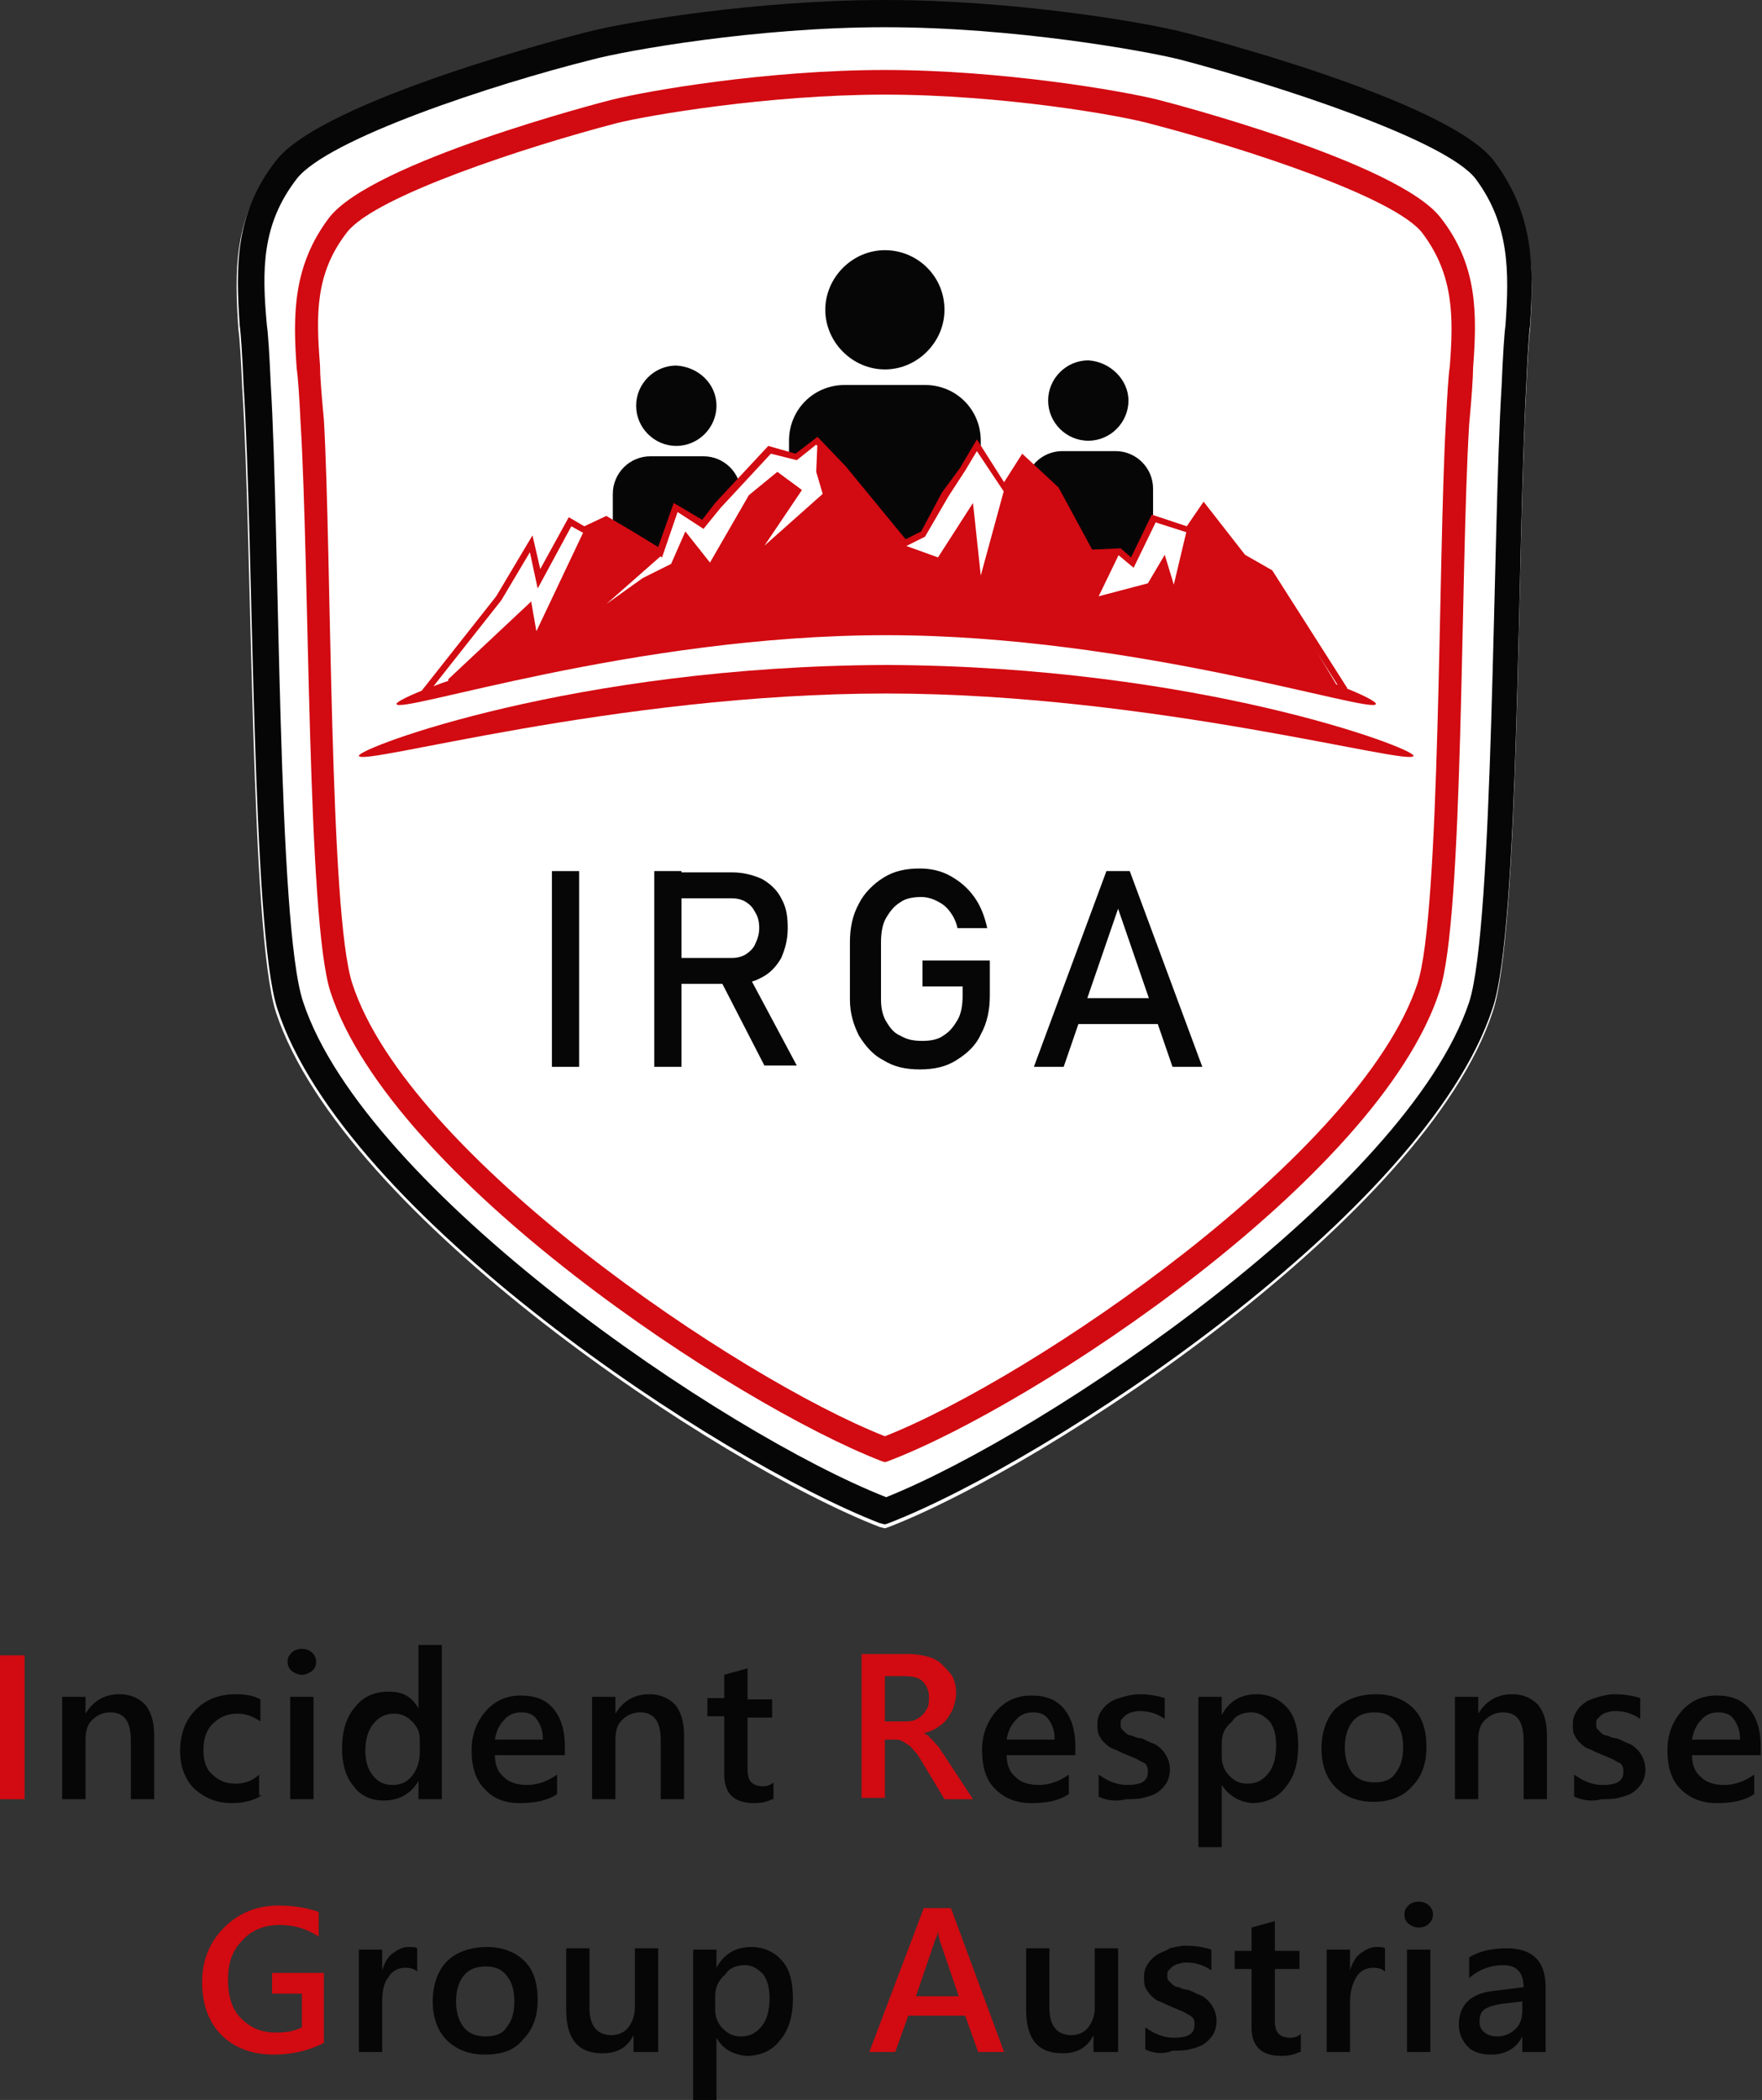 <?xml version="1.0" encoding="UTF-8"?>
<svg xmlns="http://www.w3.org/2000/svg" xmlns:xlink="http://www.w3.org/1999/xlink" version="1.1" id="Ebene_1" x="0px" y="0px" viewBox="0 0 136 162" style="enable-background:new 0 0 136 162;" xml:space="preserve">
<rect x="0" y="0" width="136" height="162" fill="#333333" stroke="none"/>
<style type="text/css">
	.st0{fill:#FFFFFF;}
	.st1{fill:#060607;}
	.st2{fill:#D20A11;}
</style>
<path class="st0" d="M68.3,117.9l-0.4-0.1C55.5,113,26.5,93.8,21.3,78.1c-2-6.2-1.8-35.6-2.6-48.1c-0.1-2.3-0.2-3.9-0.3-4.6  c-0.3-4.5-0.4-8.6,2.8-12.7C24.8,8,44.3,3,45.1,2.8C48.2,2,58.4,0.3,68.3,0.3c9.9,0,20,1.7,23.1,2.5c0.8,0.2,20.3,5.2,23.9,9.9  c3.1,4.1,3.1,8.2,2.8,12.7c-0.1,0.7-0.2,2.4-0.3,4.7c-0.7,12.5-0.5,41.9-2.6,48C110,93.8,81,113,68.6,117.8L68.3,117.9z"></path>
<path class="st1" d="M68.3,117.6l-0.4-0.1c-12.4-4.8-41.4-23.9-46.5-39.7c-2-6.2-1.8-35.6-2.6-48.1c-0.1-2.3-0.2-3.9-0.3-4.6  c-0.3-4.5-0.4-8.6,2.8-12.7c3.6-4.7,23.1-9.7,23.9-9.9C48.2,1.7,58.4,0,68.3,0c9.9,0,20,1.7,23.1,2.5c0.8,0.2,20.3,5.2,23.9,9.9  c3.1,4.1,3.1,8.2,2.8,12.7c-0.1,0.7-0.2,2.4-0.3,4.7c-0.7,12.5-0.5,41.9-2.6,48C110,93.6,81,112.7,68.6,117.5L68.3,117.6z M68.3,2.1  c-9.9,0-20,1.8-22.6,2.5c-7.6,1.9-20.4,6.1-22.8,9.2c-2.7,3.5-2.7,7-2.3,11.3c0.1,0.7,0.2,2.3,0.3,4.6c0.7,11.4,0.5,41.7,2.5,47.6  c4.8,14.5,32.5,33.3,45,38.2c12.5-5,40.2-23.8,45-38.2c1.9-5.9,1.8-36.1,2.5-47.5c0.1-2.3,0.2-4,0.3-4.7c0.3-4.2,0.3-7.8-2.3-11.3  c-2.3-3-15.2-7.2-22.8-9.2C88.3,3.9,78.2,2.1,68.3,2.1z"></path>
<path class="st2" d="M68.3,112.8l-0.3-0.1c-11.3-4.4-37.8-21.8-42.5-36.2c-1.8-5.6-1.6-32.5-2.3-43.9c-0.1-2.1-0.2-3.5-0.3-4.2  c-0.3-4.1-0.3-7.9,2.5-11.6c3.3-4.3,21-8.9,21.8-9.1C50,7,59.2,5.4,68.3,5.4c9,0,18.3,1.6,21.1,2.3c0.8,0.2,18.5,4.8,21.8,9.1  c2.9,3.7,2.8,7.5,2.5,11.6c0,0.6-0.1,2.2-0.3,4.3c-0.7,11.4-0.4,38.2-2.3,43.8c-4.7,14.4-31.2,31.9-42.5,36.2L68.3,112.8z M68.3,7.3  c-9,0-18.3,1.6-20.7,2.2c-6.9,1.8-18.6,5.6-20.8,8.4c-2.5,3.2-2.4,6.4-2.1,10.3c0,0.7,0.1,2.1,0.3,4.2c0.6,10.4,0.4,38.1,2.2,43.5  c4.3,13.2,29.7,30.4,41.1,34.9c11.4-4.5,36.7-21.7,41.1-34.9c1.8-5.4,1.6-33,2.2-43.3c0.1-2.1,0.2-3.7,0.3-4.3  c0.3-3.9,0.3-7.1-2.1-10.3c-2.1-2.8-13.9-6.6-20.8-8.4C86.6,8.9,77.3,7.3,68.3,7.3z"></path>
<path class="st1" d="M72.9,23.9c0,2.5-2.1,4.6-4.6,4.6s-4.6-2.1-4.6-4.6c0-2.5,2.1-4.6,4.6-4.6S72.9,21.3,72.9,23.9z"></path>
<path class="st1" d="M47.3,45.6v-7.5c0-1.6,1.3-2.9,2.9-2.9h4.1c1.6,0,2.9,1.3,2.9,2.9v5.2L47.3,45.6z"></path>
<path class="st1" d="M55.3,31.3c0,1.7-1.4,3.1-3.1,3.1c-1.7,0-3.1-1.4-3.1-3.1c0-1.7,1.4-3.1,3.1-3.1C53.9,28.3,55.3,29.6,55.3,31.3  z"></path>
<path class="st1" d="M79.1,42.9v-5.2c0-1.6,1.3-2.9,2.9-2.9h4.1c1.6,0,2.9,1.3,2.9,2.9v7.5L79.1,42.9z"></path>
<path class="st1" d="M87.1,30.9c0,1.7-1.4,3.1-3.1,3.1c-1.7,0-3.1-1.4-3.1-3.1c0-1.7,1.4-3.1,3.1-3.1C85.7,27.9,87.1,29.3,87.1,30.9  z"></path>
<path class="st1" d="M60.9,41.9V34c0-2.4,1.9-4.3,4.3-4.3h6.2c2.4,0,4.3,1.9,4.3,4.3v7.8H60.9z"></path>
<g>
	<g>
		<polyline class="st0" points="103.8,53.3 98,44.2 96,43 92.9,39.2 91.6,40.9 89,40 87.4,43.4 86.4,42.5 84.1,42.6 81.5,37.7     78.9,35.4 77.5,37.7 75.4,34.3 74.3,36.2 73,38.1 71.3,41.2 69.8,41.9 65.1,36.2 63.1,34 61.4,35.3 59.4,34.7 55.4,39 54.3,40.4     52.1,39.2 51,42.6 48.8,41.4 46.8,40.1 45,40.9 44,40.3 41.6,44.7 41,41.9 38.5,46.1 32.5,53.8   "></polyline>
		<polygon class="st2" points="32.7,53.9 32.3,53.6 38.3,46 41.1,41.3 41.7,43.9 43.9,39.9 45.1,40.6 46.8,39.8 49,41.1 50.8,42.2     52,38.8 54.2,40.1 55.2,38.8 59.3,34.4 61.4,35 63.1,33.7 65.3,36 69.9,41.6 71.1,41 72.7,38 74.1,36.1 75.4,33.9 77.5,37.2     78.9,35 81.7,37.6 84.3,42.4 86.5,42.3 87.3,43 88.9,39.7 91.6,40.6 92.9,38.7 96.1,42.8 98.2,44 104,53.1 103.6,53.4 97.8,44.3     95.8,43.2 92.9,39.6 91.7,41.1 89.2,40.3 87.5,43.8 86.3,42.8 84,42.9 81.3,37.9 79,35.8 77.6,38.1 75.4,34.8 74.5,36.3     73.2,38.3 71.4,41.4 69.8,42.2 64.9,36.4 63,34.3 61.5,35.5 59.5,35 55.6,39.2 54.3,40.8 52.3,39.5 51.1,43 48.7,41.6 46.8,40.4     45,41.1 44.1,40.6 41.5,45.4 40.9,42.6 38.7,46.3   "></polygon>
	</g>
	<polyline class="st2" points="34.6,52.4 41,46.4 41.4,48.7 45.1,40.9 47,40 51,42.9 46.8,46.6 49.6,44.6 51.8,43.5 52.9,41    54.8,43.4 57.8,38.2 60,36.4 61.9,37.8 59,42.1 63.5,38.1 63,36.4 63.1,34 69.4,41.4 69.9,42.1 72.4,43 75.1,38.8 75.7,44.4    77.5,37.8 79,35.2 81.5,37.7 84.1,42.8 86.4,42.7 84.8,46 88.6,45 89.9,42.8 90.6,45.1 91.6,40.9 92.9,39.2 96,43 98,44.2    103.2,52.9 81.5,49 64.9,48.3 47.3,49.9 34.6,52.8  "></polyline>
</g>
<path class="st2" d="M68.5,51.3L68.5,51.3c0,0-0.2,0-0.2,0v0c-24,0.1-40.6,6.4-40.6,7c0,0.9,19.7-4.8,40.7-4.8  c20.6,0,40.7,5.7,40.7,4.8C109.1,57.7,92.4,51.4,68.5,51.3z"></path>
<path class="st2" d="M68.5,47.3L68.5,47.3c0,0-0.2,0-0.2,0v0c-22.2,0.1-37.7,6.4-37.7,7c0,0.9,18.3-5.3,37.8-5.3  c19.2,0,37.8,6.2,37.8,5.3C106.2,53.6,90.7,47.3,68.5,47.3z"></path>
<g>
	<path class="st1" d="M44.7,82.3h-2.1V67.2h2.1V82.3z"></path>
	<path class="st1" d="M50.5,67.2h2.1v15.1h-2.1V67.2z M51.4,73.9h5.1c0.4,0,0.8-0.1,1.1-0.3c0.3-0.2,0.6-0.5,0.7-0.8   c0.2-0.4,0.3-0.8,0.3-1.2c0-0.5-0.1-0.9-0.3-1.2c-0.2-0.4-0.4-0.6-0.7-0.8c-0.3-0.2-0.7-0.3-1.1-0.3h-5.1v-2h5.1   c0.9,0,1.6,0.2,2.3,0.5c0.7,0.4,1.2,0.9,1.5,1.5c0.4,0.7,0.5,1.4,0.5,2.3c0,0.9-0.2,1.6-0.5,2.3c-0.4,0.7-0.9,1.2-1.5,1.5   c-0.7,0.4-1.4,0.5-2.3,0.5h-5.1V73.9z M55.5,75.4l2.1-0.5l3.9,7.3H59L55.5,75.4z"></path>
	<path class="st1" d="M76.4,74.2v2.6c0,1.1-0.2,2.1-0.7,3c-0.4,0.9-1.1,1.5-1.9,2c-0.8,0.5-1.7,0.7-2.8,0.7c-1.1,0-2-0.2-2.8-0.7   c-0.8-0.4-1.4-1.1-1.9-1.9c-0.4-0.8-0.7-1.7-0.7-2.8v-4.4c0-1.1,0.2-2.1,0.7-3c0.4-0.8,1.1-1.5,1.9-2c0.8-0.5,1.7-0.7,2.8-0.7   c0.9,0,1.7,0.2,2.4,0.6c0.7,0.4,1.3,0.9,1.8,1.6c0.5,0.7,0.8,1.5,1,2.4h-2.3c-0.1-0.5-0.3-0.9-0.6-1.3c-0.3-0.4-0.6-0.6-1-0.8   c-0.4-0.2-0.8-0.3-1.2-0.3c-0.6,0-1.2,0.1-1.6,0.4c-0.5,0.3-0.8,0.7-1.1,1.2c-0.3,0.5-0.4,1.2-0.4,1.9v4.4c0,0.6,0.1,1.2,0.4,1.7   c0.3,0.5,0.6,0.9,1.1,1.1c0.5,0.3,1,0.4,1.7,0.4c0.6,0,1.2-0.1,1.6-0.4c0.5-0.3,0.8-0.7,1.1-1.2c0.3-0.5,0.4-1.2,0.4-1.9v-0.7h-3.1   v-2H76.4z"></path>
	<path class="st1" d="M85.4,67.2h1.8l5.6,15.1h-2.3l-4.2-12.2l-4.2,12.2h-2.3L85.4,67.2z M82.4,77h7.9v2h-7.9V77z"></path>
</g>
<g>
	<path class="st2" d="M1.9,138.8H0v-11.1h1.9V138.8z"></path>
	<path class="st1" d="M11.9,138.8h-1.8v-4.5c0-1.5-0.5-2.2-1.6-2.2c-0.5,0-1,0.2-1.4,0.6c-0.4,0.4-0.5,0.9-0.5,1.6v4.5H4.8v-7.9h1.8   v1.3h0c0.6-1,1.5-1.5,2.6-1.5c0.9,0,1.5,0.3,2,0.8c0.5,0.6,0.7,1.4,0.7,2.4V138.8z"></path>
	<path class="st1" d="M20.2,138.5c-0.6,0.4-1.4,0.6-2.3,0.6c-1.2,0-2.1-0.4-2.9-1.1c-0.7-0.7-1.1-1.7-1.1-2.9c0-1.3,0.4-2.4,1.2-3.2   c0.8-0.8,1.8-1.2,3.1-1.2c0.7,0,1.4,0.1,1.9,0.4v1.7c-0.6-0.4-1.1-0.6-1.8-0.6c-0.8,0-1.4,0.3-1.9,0.8c-0.5,0.5-0.7,1.2-0.7,2   c0,0.8,0.2,1.5,0.7,1.9c0.5,0.5,1.1,0.7,1.8,0.7c0.6,0,1.3-0.2,1.8-0.7V138.5z"></path>
	<path class="st1" d="M23.3,129.2c-0.3,0-0.5-0.1-0.8-0.3c-0.2-0.2-0.3-0.4-0.3-0.7c0-0.3,0.1-0.5,0.3-0.7c0.2-0.2,0.5-0.3,0.8-0.3   c0.3,0,0.6,0.1,0.8,0.3c0.2,0.2,0.3,0.4,0.3,0.7c0,0.3-0.1,0.5-0.3,0.7C23.8,129.1,23.6,129.2,23.3,129.2z M24.2,138.8h-1.8v-7.9   h1.8V138.8z"></path>
	<path class="st1" d="M34.1,138.8h-1.8v-1.4h0c-0.6,1-1.5,1.5-2.7,1.5c-1,0-1.8-0.4-2.3-1.1c-0.6-0.7-0.9-1.7-0.9-2.9   c0-1.3,0.3-2.4,1-3.2c0.6-0.8,1.5-1.2,2.6-1.2c1.1,0,1.8,0.4,2.3,1.3h0v-4.9h1.8V138.8z M32.4,135.2v-1c0-0.6-0.2-1-0.6-1.4   c-0.4-0.4-0.8-0.6-1.4-0.6c-0.7,0-1.2,0.3-1.6,0.8c-0.4,0.5-0.6,1.2-0.6,2.1c0,0.8,0.2,1.4,0.6,1.9c0.4,0.5,0.9,0.7,1.5,0.7   c0.6,0,1.1-0.2,1.5-0.7C32.2,136.5,32.4,135.9,32.4,135.2z"></path>
	<path class="st1" d="M43.6,135.4h-5.4c0,0.7,0.2,1.3,0.7,1.7c0.4,0.4,1,0.6,1.8,0.6c0.8,0,1.6-0.3,2.3-0.8v1.5   c-0.7,0.5-1.7,0.7-2.9,0.7c-1.2,0-2.1-0.4-2.7-1.1c-0.7-0.7-1-1.7-1-3c0-1.2,0.4-2.2,1.1-3c0.7-0.8,1.6-1.2,2.7-1.2   c1.1,0,1.9,0.3,2.5,1c0.6,0.7,0.9,1.7,0.9,2.9V135.4z M41.9,134.1c0-0.6-0.2-1.1-0.5-1.5c-0.3-0.4-0.7-0.5-1.2-0.5   c-0.5,0-1,0.2-1.3,0.6c-0.4,0.4-0.6,0.9-0.7,1.5H41.9z"></path>
	<path class="st1" d="M52.8,138.8H51v-4.5c0-1.5-0.5-2.2-1.6-2.2c-0.5,0-1,0.2-1.4,0.6c-0.4,0.4-0.5,0.9-0.5,1.6v4.5h-1.8v-7.9h1.8   v1.3h0c0.6-1,1.5-1.5,2.6-1.5c0.9,0,1.5,0.3,2,0.8c0.5,0.6,0.7,1.4,0.7,2.4V138.8z"></path>
	<path class="st1" d="M59.6,138.8c-0.4,0.2-0.8,0.3-1.4,0.3c-1.5,0-2.3-0.7-2.3-2.2v-4.5h-1.3v-1.4h1.3v-1.8l1.8-0.5v2.4h1.9v1.4   h-1.9v4c0,0.5,0.1,0.8,0.3,1c0.2,0.2,0.5,0.3,0.9,0.3c0.3,0,0.6-0.1,0.8-0.3V138.8z"></path>
	<path class="st2" d="M75.1,138.8h-2.2l-1.8-3c-0.2-0.3-0.3-0.5-0.5-0.7c-0.2-0.2-0.3-0.4-0.5-0.5c-0.2-0.1-0.3-0.2-0.5-0.3   c-0.2-0.1-0.4-0.1-0.6-0.1h-0.7v4.5h-1.8v-11.1h3.7c0.5,0,1,0.1,1.4,0.2c0.4,0.1,0.8,0.3,1.1,0.6c0.3,0.3,0.6,0.6,0.8,0.9   c0.2,0.4,0.3,0.8,0.3,1.3c0,0.4-0.1,0.8-0.2,1.1c-0.1,0.3-0.3,0.6-0.5,0.9c-0.2,0.3-0.5,0.5-0.8,0.7c-0.3,0.2-0.6,0.3-1,0.4v0   c0.2,0.1,0.4,0.2,0.5,0.4c0.2,0.1,0.3,0.3,0.4,0.4c0.1,0.1,0.3,0.3,0.4,0.5c0.1,0.2,0.3,0.4,0.4,0.6L75.1,138.8z M68.3,129.2v3.6   h1.5c0.3,0,0.5,0,0.8-0.1c0.2-0.1,0.4-0.2,0.6-0.4c0.2-0.2,0.3-0.4,0.4-0.6c0.1-0.2,0.1-0.5,0.1-0.8c0-0.5-0.2-0.9-0.5-1.2   c-0.3-0.3-0.8-0.4-1.5-0.4H68.3z"></path>
	<path class="st1" d="M83.1,135.4h-5.4c0,0.7,0.2,1.3,0.7,1.7c0.4,0.4,1,0.6,1.8,0.6c0.8,0,1.6-0.3,2.3-0.8v1.5   c-0.7,0.5-1.7,0.7-2.9,0.7c-1.2,0-2.1-0.4-2.8-1.1c-0.7-0.7-1-1.7-1-3c0-1.2,0.4-2.2,1.1-3c0.7-0.8,1.6-1.2,2.7-1.2   c1.1,0,1.9,0.3,2.5,1c0.6,0.7,0.9,1.7,0.9,2.9V135.4z M81.4,134.1c0-0.6-0.2-1.1-0.5-1.5c-0.3-0.4-0.7-0.5-1.2-0.5   c-0.5,0-1,0.2-1.3,0.6c-0.4,0.4-0.6,0.9-0.7,1.5H81.4z"></path>
	<path class="st1" d="M84.8,138.6v-1.7c0.7,0.5,1.4,0.8,2.2,0.8c1.1,0,1.6-0.3,1.6-1c0-0.2,0-0.3-0.1-0.5s-0.2-0.2-0.4-0.3   c-0.2-0.1-0.3-0.2-0.6-0.3c-0.2-0.1-0.5-0.2-0.7-0.3c-0.3-0.1-0.6-0.3-0.9-0.4c-0.3-0.1-0.5-0.3-0.7-0.5c-0.2-0.2-0.3-0.4-0.4-0.6   c-0.1-0.2-0.1-0.5-0.1-0.8c0-0.4,0.1-0.7,0.3-1c0.2-0.3,0.4-0.5,0.7-0.7c0.3-0.2,0.7-0.3,1-0.4c0.4-0.1,0.8-0.2,1.2-0.2   c0.7,0,1.4,0.1,2,0.3v1.6c-0.6-0.4-1.2-0.6-1.9-0.6c-0.2,0-0.4,0-0.6,0.1c-0.2,0-0.3,0.1-0.5,0.2c-0.1,0.1-0.2,0.2-0.3,0.3   c-0.1,0.1-0.1,0.2-0.1,0.4c0,0.2,0,0.3,0.1,0.4c0.1,0.1,0.2,0.2,0.3,0.3c0.1,0.1,0.3,0.2,0.5,0.2c0.2,0.1,0.4,0.2,0.7,0.2   c0.3,0.1,0.6,0.3,0.9,0.4c0.3,0.1,0.5,0.3,0.7,0.5c0.2,0.2,0.3,0.4,0.4,0.6c0.1,0.2,0.2,0.5,0.2,0.9c0,0.4-0.1,0.8-0.3,1.1   c-0.2,0.3-0.4,0.5-0.7,0.7c-0.3,0.2-0.7,0.3-1.1,0.4c-0.4,0.1-0.8,0.1-1.3,0.1C86.2,139,85.4,138.9,84.8,138.6z"></path>
	<path class="st1" d="M94.3,137.7L94.3,137.7l0,4.8h-1.8v-11.6h1.8v1.4h0c0.6-1.1,1.5-1.6,2.7-1.6c1,0,1.8,0.4,2.4,1.1   c0.6,0.7,0.8,1.7,0.8,2.9c0,1.3-0.3,2.4-1,3.2c-0.6,0.8-1.5,1.2-2.6,1.2C95.7,139,94.9,138.6,94.3,137.7z M94.3,134.5v1   c0,0.6,0.2,1.1,0.6,1.5c0.4,0.4,0.8,0.6,1.4,0.6c0.7,0,1.2-0.3,1.6-0.8c0.4-0.5,0.6-1.2,0.6-2.2c0-0.8-0.2-1.4-0.5-1.8   c-0.4-0.4-0.8-0.7-1.4-0.7c-0.6,0-1.2,0.2-1.5,0.7C94.5,133.3,94.3,133.8,94.3,134.5z"></path>
	<path class="st1" d="M106,139c-1.2,0-2.2-0.4-2.9-1.1c-0.7-0.7-1.1-1.7-1.1-3c0-1.3,0.4-2.4,1.1-3.1c0.8-0.7,1.8-1.1,3.1-1.1   c1.2,0,2.2,0.4,2.9,1.1c0.7,0.7,1,1.7,1,3c0,1.3-0.4,2.3-1.1,3C108.3,138.6,107.3,139,106,139z M106.1,132.1   c-0.7,0-1.3,0.2-1.7,0.7c-0.4,0.5-0.6,1.2-0.6,2c0,0.8,0.2,1.5,0.6,2c0.4,0.5,1,0.7,1.7,0.7c0.7,0,1.3-0.2,1.6-0.7   c0.4-0.5,0.6-1.1,0.6-2c0-0.9-0.2-1.5-0.6-2S106.8,132.1,106.1,132.1z"></path>
	<path class="st1" d="M119.4,138.8h-1.8v-4.5c0-1.5-0.5-2.2-1.6-2.2c-0.5,0-1,0.2-1.4,0.6s-0.5,0.9-0.5,1.6v4.5h-1.8v-7.9h1.8v1.3h0   c0.6-1,1.5-1.5,2.6-1.5c0.9,0,1.5,0.3,2,0.8c0.5,0.6,0.7,1.4,0.7,2.4V138.8z"></path>
	<path class="st1" d="M121.5,138.6v-1.7c0.7,0.5,1.4,0.8,2.2,0.8c1.1,0,1.6-0.3,1.6-1c0-0.2,0-0.3-0.1-0.5s-0.2-0.2-0.4-0.3   c-0.2-0.1-0.3-0.2-0.6-0.3c-0.2-0.1-0.5-0.2-0.7-0.3c-0.3-0.1-0.6-0.3-0.9-0.4c-0.3-0.1-0.5-0.3-0.7-0.5c-0.2-0.2-0.3-0.4-0.4-0.6   c-0.1-0.2-0.1-0.5-0.1-0.8c0-0.4,0.1-0.7,0.3-1c0.2-0.3,0.4-0.5,0.7-0.7c0.3-0.2,0.7-0.3,1-0.4c0.4-0.1,0.8-0.2,1.2-0.2   c0.7,0,1.4,0.1,2,0.3v1.6c-0.6-0.4-1.2-0.6-1.9-0.6c-0.2,0-0.4,0-0.6,0.1c-0.2,0-0.3,0.1-0.5,0.2c-0.1,0.1-0.2,0.2-0.3,0.3   c-0.1,0.1-0.1,0.2-0.1,0.4c0,0.2,0,0.3,0.1,0.4c0.1,0.1,0.2,0.2,0.3,0.3c0.1,0.1,0.3,0.2,0.5,0.2c0.2,0.1,0.4,0.2,0.7,0.2   c0.3,0.1,0.6,0.3,0.9,0.4c0.3,0.1,0.5,0.3,0.7,0.5c0.2,0.2,0.3,0.4,0.4,0.6c0.1,0.2,0.2,0.5,0.2,0.9c0,0.4-0.1,0.8-0.3,1.1   c-0.2,0.3-0.4,0.5-0.7,0.7c-0.3,0.2-0.7,0.3-1.1,0.4c-0.4,0.1-0.8,0.1-1.3,0.1C122.9,139,122.2,138.9,121.5,138.6z"></path>
	<path class="st1" d="M136,135.4h-5.4c0,0.7,0.2,1.3,0.7,1.7c0.4,0.4,1,0.6,1.8,0.6c0.8,0,1.6-0.3,2.3-0.8v1.5   c-0.7,0.5-1.7,0.7-2.9,0.7c-1.2,0-2.1-0.4-2.8-1.1c-0.7-0.7-1-1.7-1-3c0-1.2,0.4-2.2,1.1-3c0.7-0.8,1.6-1.2,2.7-1.2   c1.1,0,1.9,0.3,2.5,1c0.6,0.7,0.9,1.7,0.9,2.9V135.4z M134.3,134.1c0-0.6-0.2-1.1-0.5-1.5c-0.3-0.4-0.7-0.5-1.2-0.5   c-0.5,0-1,0.2-1.3,0.6c-0.4,0.4-0.6,0.9-0.7,1.5H134.3z"></path>
</g>
<g>
	<path class="st2" d="M25,157.6c-1.2,0.6-2.4,0.9-3.9,0.9c-1.6,0-3-0.5-4-1.5c-1-1-1.5-2.4-1.5-4.1c0-1.7,0.6-3.1,1.7-4.2   c1.1-1.1,2.5-1.7,4.2-1.7c1.2,0,2.3,0.2,3.1,0.5v1.9c-0.9-0.6-1.9-0.9-3-0.9c-1.2,0-2.2,0.4-2.9,1.2c-0.8,0.8-1.1,1.8-1.1,3   c0,1.3,0.3,2.3,1,3c0.7,0.7,1.5,1.1,2.7,1.1c0.8,0,1.4-0.1,2-0.4v-2.6h-2.3v-1.6H25V157.6z"></path>
	<path class="st1" d="M32.2,152.1c-0.2-0.2-0.5-0.3-0.9-0.3c-0.5,0-1,0.2-1.3,0.7c-0.4,0.5-0.5,1.1-0.5,2v3.8h-1.8v-7.9h1.8v1.6h0   c0.2-0.6,0.4-1,0.8-1.3c0.4-0.3,0.8-0.5,1.2-0.5c0.3,0,0.6,0,0.7,0.1V152.1z"></path>
	<path class="st1" d="M37.4,158.5c-1.2,0-2.2-0.4-2.9-1.1c-0.7-0.7-1.1-1.7-1.1-3c0-1.3,0.4-2.4,1.1-3.1s1.8-1.1,3.1-1.1   c1.2,0,2.2,0.4,2.9,1.1c0.7,0.7,1,1.7,1,3c0,1.3-0.4,2.3-1.1,3C39.7,158.2,38.7,158.5,37.4,158.5z M37.5,151.7   c-0.7,0-1.3,0.2-1.7,0.7s-0.6,1.2-0.6,2c0,0.8,0.2,1.5,0.6,2c0.4,0.5,1,0.7,1.7,0.7c0.7,0,1.3-0.2,1.6-0.7c0.4-0.5,0.6-1.1,0.6-2   c0-0.9-0.2-1.5-0.6-2C38.7,151.9,38.2,151.7,37.5,151.7z"></path>
	<path class="st1" d="M50.7,158.3h-1.8v-1.3h0c-0.5,1-1.3,1.4-2.4,1.4c-1.9,0-2.8-1.1-2.8-3.4v-4.7h1.8v4.6c0,1.4,0.6,2.1,1.7,2.1   c0.5,0,1-0.2,1.3-0.6c0.3-0.4,0.5-0.9,0.5-1.5v-4.6h1.8V158.3z"></path>
	<path class="st1" d="M55.3,157.2L55.3,157.2l0,4.8h-1.8v-11.6h1.8v1.4h0c0.6-1.1,1.5-1.6,2.7-1.6c1,0,1.8,0.4,2.4,1.1   c0.6,0.7,0.8,1.7,0.8,2.9c0,1.3-0.3,2.4-1,3.2c-0.6,0.8-1.5,1.2-2.6,1.2C56.6,158.5,55.8,158.1,55.3,157.2z M55.2,154v1   c0,0.6,0.2,1.1,0.6,1.5c0.4,0.4,0.8,0.6,1.4,0.6c0.7,0,1.2-0.3,1.6-0.8c0.4-0.5,0.6-1.2,0.6-2.2c0-0.8-0.2-1.4-0.5-1.8   c-0.4-0.4-0.8-0.7-1.4-0.7c-0.6,0-1.2,0.2-1.5,0.7C55.4,152.8,55.2,153.4,55.2,154z"></path>
	<path class="st2" d="M77.5,158.3h-2l-1-2.8h-4.4l-1,2.8h-2l4.2-11.1h2.1L77.5,158.3z M74,154l-1.5-4.4c0-0.1-0.1-0.4-0.1-0.7h0   c0,0.3-0.1,0.5-0.2,0.7l-1.5,4.4H74z"></path>
	<path class="st1" d="M86.2,158.3h-1.8v-1.3h0c-0.5,1-1.3,1.4-2.4,1.4c-1.9,0-2.8-1.1-2.8-3.4v-4.7h1.8v4.6c0,1.4,0.6,2.1,1.7,2.1   c0.5,0,1-0.2,1.3-0.6c0.3-0.4,0.5-0.9,0.5-1.5v-4.6h1.8V158.3z"></path>
	<path class="st1" d="M88.4,158.1v-1.7c0.7,0.5,1.4,0.8,2.2,0.8c1.1,0,1.6-0.3,1.6-1c0-0.2,0-0.3-0.1-0.5c-0.1-0.1-0.2-0.2-0.4-0.3   c-0.2-0.1-0.3-0.2-0.6-0.3c-0.2-0.1-0.5-0.2-0.7-0.3c-0.3-0.1-0.6-0.3-0.9-0.4c-0.3-0.1-0.5-0.3-0.7-0.5c-0.2-0.2-0.3-0.4-0.4-0.6   c-0.1-0.2-0.1-0.5-0.1-0.8c0-0.4,0.1-0.7,0.3-1c0.2-0.3,0.4-0.5,0.7-0.7c0.3-0.2,0.7-0.3,1-0.5c0.4-0.1,0.8-0.2,1.2-0.2   c0.7,0,1.4,0.1,2,0.3v1.6c-0.6-0.4-1.2-0.6-1.9-0.6c-0.2,0-0.4,0-0.6,0.1c-0.2,0-0.3,0.1-0.5,0.2c-0.1,0.1-0.2,0.2-0.3,0.3   c-0.1,0.1-0.1,0.2-0.1,0.4c0,0.2,0,0.3,0.1,0.4c0.1,0.1,0.2,0.2,0.3,0.3c0.1,0.1,0.3,0.2,0.5,0.2c0.2,0.1,0.4,0.2,0.7,0.2   c0.3,0.1,0.6,0.3,0.9,0.4c0.3,0.1,0.5,0.3,0.7,0.5c0.2,0.2,0.3,0.4,0.4,0.6c0.1,0.2,0.2,0.5,0.2,0.9c0,0.4-0.1,0.8-0.3,1.1   c-0.2,0.3-0.4,0.5-0.7,0.7c-0.3,0.2-0.7,0.3-1.1,0.4c-0.4,0.1-0.8,0.1-1.3,0.1C89.8,158.5,89,158.4,88.4,158.1z"></path>
	<path class="st1" d="M100.3,158.3c-0.4,0.2-0.8,0.3-1.4,0.3c-1.5,0-2.3-0.7-2.3-2.2v-4.5h-1.3v-1.4h1.3v-1.8l1.8-0.5v2.3h1.9v1.4   h-1.9v4c0,0.5,0.1,0.8,0.3,1c0.2,0.2,0.5,0.3,0.9,0.3c0.3,0,0.6-0.1,0.8-0.3V158.3z"></path>
	<path class="st1" d="M106.9,152.1c-0.2-0.2-0.5-0.3-0.9-0.3c-0.5,0-1,0.2-1.3,0.7s-0.5,1.1-0.5,2v3.8h-1.8v-7.9h1.8v1.6h0   c0.2-0.6,0.4-1,0.8-1.3s0.8-0.5,1.2-0.5c0.3,0,0.6,0,0.7,0.1V152.1z"></path>
	<path class="st1" d="M109.5,148.7c-0.3,0-0.5-0.1-0.8-0.3c-0.2-0.2-0.3-0.4-0.3-0.7c0-0.3,0.1-0.5,0.3-0.7c0.2-0.2,0.5-0.3,0.8-0.3   c0.3,0,0.6,0.1,0.8,0.3c0.2,0.2,0.3,0.4,0.3,0.7c0,0.3-0.1,0.5-0.3,0.7S109.8,148.7,109.5,148.7z M110.4,158.3h-1.8v-7.9h1.8V158.3   z"></path>
	<path class="st1" d="M119.2,158.3h-1.7v-1.2h0c-0.5,1-1.4,1.4-2.4,1.4c-0.8,0-1.4-0.2-1.8-0.6c-0.4-0.4-0.7-1-0.7-1.7   c0-1.5,0.9-2.4,2.6-2.6l2.4-0.3c0-1.1-0.5-1.7-1.6-1.7c-0.9,0-1.8,0.3-2.6,1V151c0.8-0.5,1.8-0.7,2.9-0.7c2,0,3,1,3,3V158.3z    M117.5,154.4l-1.7,0.2c-0.5,0.1-0.9,0.2-1.2,0.4s-0.4,0.5-0.4,1c0,0.3,0.1,0.6,0.4,0.8c0.2,0.2,0.6,0.3,1,0.3c0.5,0,1-0.2,1.4-0.6   c0.4-0.4,0.5-0.9,0.5-1.5V154.4z"></path>
</g>
</svg>
